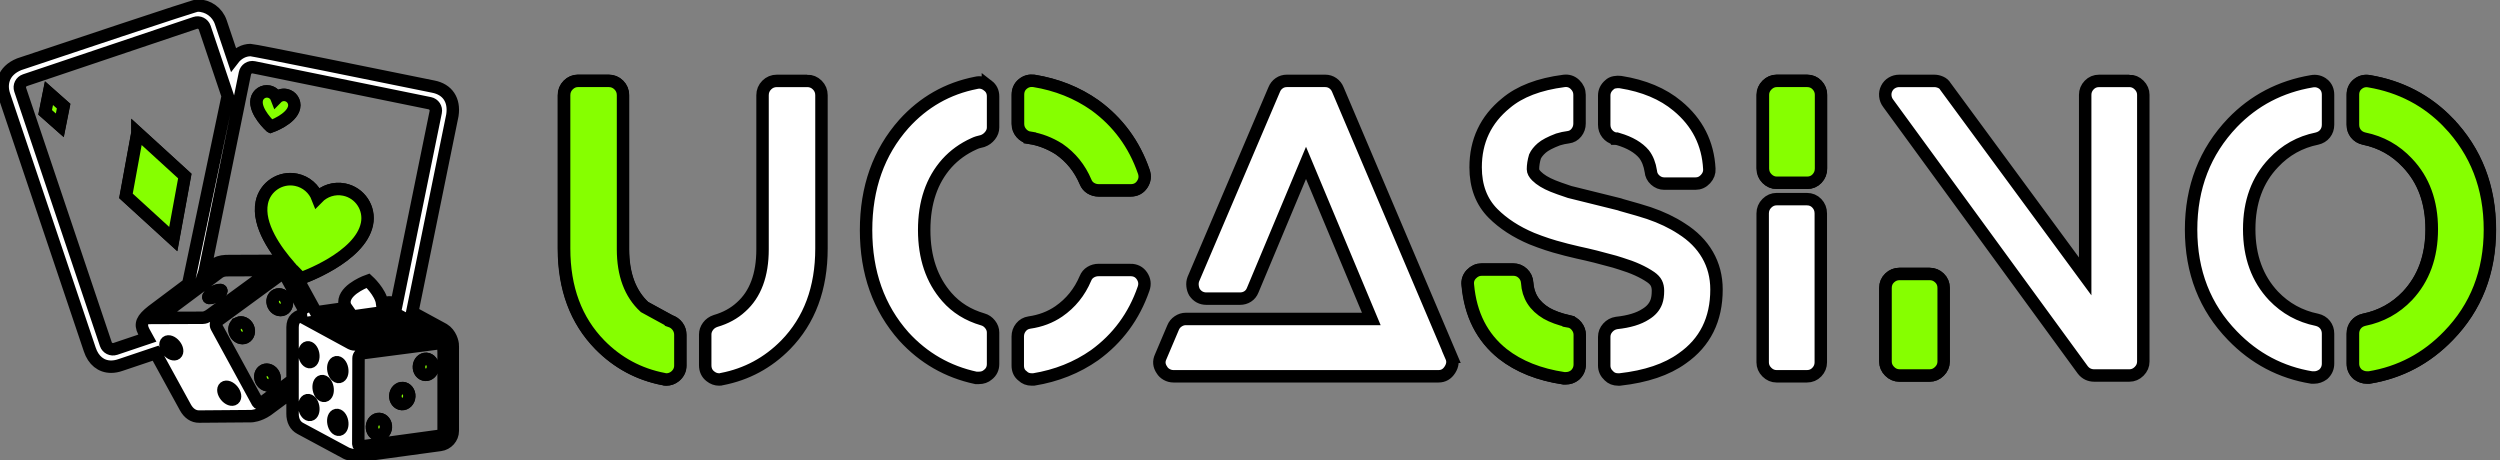 <svg width="201" height="37" xmlns="http://www.w3.org/2000/svg" class="looka-1j8o68f" fill="#000000">

 <rect width="100%" height="100%" fill="#808080" stroke="none"/>

 <g>
  <title>Layer 1</title>
  <g stroke="null" id="svg_1" fill="#ffffff">
   <path stroke="null" id="svg_2" d="m11.045,10.675l3.803,3.474l-0.928,5.067l-3.803,-3.474l0.928,-5.066zm-7.425,-1.647l1.177,1.043l0.307,-1.543l-1.177,-1.043l-0.307,1.543zm18.135,1.146c0,0 1.684,-0.586 1.881,-1.552c0.092,-0.45 -0.199,-0.89 -0.649,-0.982c-0.288,-0.059 -0.572,0.039 -0.763,0.235c-0.099,-0.255 -0.322,-0.457 -0.611,-0.515c-0.45,-0.092 -0.89,0.199 -0.982,0.649c-0.197,0.966 1.123,2.165 1.123,2.165zm14.649,17.631l0,6.839c0.003,0.56 -0.439,1.057 -1.005,1.13l-6.222,0.849c-0.799,0.077 -1.327,-0.183 -1.327,-0.183l-3.716,-2c-0.396,-0.21 -0.615,-0.629 -0.613,-1.179l0,-1.791l-2.039,1.51c-0.663,0.452 -1.252,0.478 -1.252,0.478l-4.22,0.034c-0.449,0.007 -0.842,-0.256 -1.105,-0.738l-2.392,-4.359l-2.803,0.943c-0.265,0.095 -0.529,0.144 -0.779,0.144c-0.799,0 -1.425,-0.504 -1.715,-1.384l-6.884,-20.449c-0.286,-0.848 -0.117,-1.946 1.212,-2.485l0.026,-0.009c14.075,-4.711 14.218,-4.711 14.313,-4.711c0.847,0 1.597,0.539 1.867,1.341l1,2.969c0.342,-0.445 0.849,-0.726 1.382,-0.73c0.298,-0.002 10.38,2.065 14.699,2.938c1.149,0.221 1.726,1.082 1.541,2.3l-0.004,0.022l-3.227,15.824l2.531,1.377c0.556,0.343 0.733,1.025 0.734,1.317zm-19.962,-5.945c0.508,-0.374 0.874,-0.64 0.943,-0.677c0.281,-0.153 0.604,-0.209 1.155,-0.197l3.758,-0.014c0.403,0.021 0.741,0.224 0.974,0.437c-1.06,-1.199 -2.604,-3.312 -2.233,-5.132c0.259,-1.268 1.496,-2.086 2.763,-1.827c0.811,0.165 1.439,0.732 1.717,1.451c0.537,-0.552 1.337,-0.828 2.148,-0.663c1.268,0.259 2.086,1.496 1.827,2.764c-0.554,2.717 -5.294,4.366 -5.294,4.366s-0.288,-0.262 -0.692,-0.699c0.027,0.037 0.05,0.072 0.067,0.103l1.832,3.338c0.549,-0.079 1.479,-0.212 2.439,-0.347c-0.128,-0.181 -0.184,-0.411 -0.136,-0.645c0.197,-0.965 1.881,-1.551 1.881,-1.551s1.017,0.924 1.132,1.802c0.294,-0.038 0.49,-0.06 0.54,-0.059c0.197,0 0.391,0.041 0.621,0.137l3.148,-15.432c0.067,-0.328 -0.145,-0.648 -0.473,-0.715l-14.15,-2.887c-0.327,-0.067 -0.648,0.145 -0.715,0.473l-3.251,15.974zm-1.311,0.974l3.178,-15.115l-1.85,-5.497c-0.107,-0.316 -0.451,-0.487 -0.768,-0.381l-13.686,4.608c-0.317,0.107 -0.488,0.451 -0.381,0.768l6.885,20.452c0.107,0.317 0.451,0.488 0.768,0.381l2.571,-0.866l-0.29,-0.528c-0.319,-0.615 -0.136,-1.006 0.674,-1.648c0,0 1.512,-1.138 2.9,-2.174zm-1.085,4.911c-0.211,-0.258 -0.505,-0.367 -0.655,-0.244s-0.101,0.432 0.111,0.69c0.211,0.258 0.505,0.367 0.655,0.244c0.15,-0.123 0.101,-0.432 -0.111,-0.69zm3.049,-2.58c0.214,-0.159 4.723,-3.453 4.723,-3.453l-3.29,0.012c-0.501,-0.012 -0.728,0.028 -1.04,0.282l-4.763,3.555l3.575,-0.013c0.308,-0.009 0.582,-0.225 0.796,-0.383zm1.608,6.226c-0.211,-0.258 -0.505,-0.367 -0.655,-0.244c-0.151,0.123 -0.101,0.432 0.11,0.69s0.505,0.367 0.655,0.244c0.151,-0.123 0.101,-0.432 -0.11,-0.69zm5.93,-6.156l-1.704,-3.104c-0.064,-0.116 -0.2,-0.143 -0.32,-0.078c-0.04,0.021 -5.079,3.71 -5.079,3.71c-0.156,0.116 -0.215,0.358 -0.124,0.522l3.295,6.042c0.064,0.114 0.188,0.149 0.308,0.083c0.007,-0.003 1.255,-0.928 2.513,-1.859l0,-4.247c0.014,-0.627 0.301,-0.895 1.112,-1.069zm0.545,7.464c-0.061,-0.328 -0.266,-0.565 -0.457,-0.529s-0.296,0.33 -0.235,0.658c0.061,0.328 0.266,0.565 0.457,0.529s0.296,-0.33 0.235,-0.658zm0,-4.243c-0.061,-0.328 -0.266,-0.565 -0.457,-0.529s-0.296,0.33 -0.235,0.658c0.061,0.328 0.266,0.565 0.457,0.529s0.296,-0.33 0.235,-0.658zm1.149,2.713c-0.061,-0.328 -0.266,-0.565 -0.457,-0.529c-0.191,0.036 -0.296,0.33 -0.235,0.658c0.062,0.328 0.266,0.565 0.457,0.529c0.191,-0.036 0.296,-0.33 0.235,-0.658zm1.178,2.724c-0.061,-0.328 -0.266,-0.565 -0.457,-0.529c-0.191,0.036 -0.297,0.33 -0.235,0.658c0.061,0.328 0.266,0.565 0.457,0.529s0.296,-0.33 0.235,-0.658zm0,-4.243c-0.061,-0.328 -0.266,-0.565 -0.457,-0.529c-0.191,0.036 -0.297,0.33 -0.235,0.658c0.061,0.328 0.266,0.565 0.457,0.529s0.296,-0.33 0.235,-0.658zm1.586,-1.989c0.264,-0.036 5.801,-0.755 5.801,-0.755l-2.89,-1.572c-0.434,-0.251 -0.652,-0.325 -1.048,-0.253l-5.886,0.825l3.141,1.709c0.274,0.139 0.618,0.083 0.882,0.046zm6.574,0.147c-0,-0.133 -0.106,-0.221 -0.242,-0.223c-0.045,-0 -6.238,0.809 -6.238,0.809c-0.193,0.026 -0.36,0.21 -0.36,0.398l-0.018,6.882c0.001,0.131 0.093,0.221 0.23,0.221c0.014,0 6.265,-0.852 6.265,-0.852c0.196,-0.025 0.365,-0.21 0.364,-0.396l0,-6.839l-0,0zm-1.394,1.04c-0.308,-0.018 -0.574,0.255 -0.595,0.61c-0.021,0.355 0.212,0.657 0.52,0.675c0.308,0.018 0.575,-0.255 0.595,-0.61c0.021,-0.355 -0.212,-0.658 -0.52,-0.675zm-1.895,2.349c-0.308,-0.018 -0.575,0.255 -0.596,0.61s0.212,0.657 0.52,0.675c0.308,0.018 0.575,-0.255 0.595,-0.61c0.021,-0.355 -0.212,-0.657 -0.52,-0.675zm-1.88,2.484c-0.308,-0.018 -0.574,0.255 -0.596,0.61c-0.021,0.355 0.212,0.657 0.52,0.675c0.308,0.018 0.575,-0.255 0.595,-0.61c0.021,-0.355 -0.212,-0.657 -0.52,-0.675zm-2.836,-7.632c0,-0.101 -0.264,-0.183 -0.589,-0.183c-0.325,0 -0.59,0.082 -0.59,0.183c0,0.101 0.264,0.183 0.59,0.183c0.325,0 0.589,-0.082 0.589,-0.183zm1.228,-0.071c0.325,0 0.589,-0.082 0.589,-0.183s-0.264,-0.183 -0.589,-0.183s-0.589,0.082 -0.589,0.183s0.264,0.183 0.589,0.183zm1.845,-0.212c0.325,0 0.589,-0.082 0.589,-0.183s-0.264,-0.183 -0.589,-0.183c-0.325,0 -0.589,0.082 -0.589,0.183s0.264,0.183 0.589,0.183zm-2.009,0.888c0,-0.101 -0.264,-0.183 -0.589,-0.183c-0.325,0 -0.589,0.082 -0.589,0.183c0,0.101 0.264,0.183 0.589,0.183c0.326,0 0.589,-0.082 0.589,-0.183zm0.666,-0.254c0,0.101 0.264,0.183 0.589,0.183s0.589,-0.082 0.589,-0.183s-0.264,-0.183 -0.589,-0.183s-0.589,0.082 -0.589,0.183zm1.818,-0.24c0,0.101 0.264,0.183 0.589,0.183c0.325,0 0.59,-0.082 0.59,-0.183s-0.264,-0.183 -0.59,-0.183c-0.325,0 -0.589,0.082 -0.589,0.183zm-1.427,1.072c0,-0.101 -0.264,-0.183 -0.589,-0.183s-0.589,0.082 -0.589,0.183s0.264,0.183 0.589,0.183s0.589,-0.082 0.589,-0.183zm1.255,-0.409c-0.325,0 -0.589,0.082 -0.589,0.183s0.264,0.183 0.589,0.183c0.326,0 0.59,-0.082 0.59,-0.183s-0.264,-0.183 -0.59,-0.183zm1.229,-0.056c0,0.101 0.264,0.183 0.589,0.183c0.325,0 0.589,-0.083 0.589,-0.183s-0.264,-0.183 -0.589,-0.183c-0.325,0 -0.589,0.082 -0.589,0.183zm-13.121,-0.798c-0.279,0.132 -0.381,0.5 -0.228,0.821c0.153,0.321 0.502,0.474 0.781,0.342c0.279,-0.132 0.381,-0.5 0.228,-0.822c-0.153,-0.321 -0.502,-0.474 -0.781,-0.342zm3.064,-2.255c-0.279,0.132 -0.381,0.5 -0.229,0.821c0.153,0.321 0.503,0.474 0.781,0.342c0.279,-0.132 0.381,-0.5 0.228,-0.821c-0.152,-0.321 -0.502,-0.474 -0.781,-0.342zm-0.985,6.054c-0.279,0.132 -0.381,0.5 -0.228,0.821s0.502,0.474 0.781,0.342s0.381,-0.5 0.228,-0.821c-0.153,-0.321 -0.502,-0.474 -0.781,-0.342zm-4.044,-6.294c-0.285,0.157 -0.477,0.355 -0.428,0.444c0.049,0.088 0.319,0.034 0.605,-0.123c0.285,-0.157 0.477,-0.355 0.428,-0.444c-0.048,-0.089 -0.319,-0.034 -0.604,0.123z"/>
  </g>
  <path stroke="null" fill="#ffffff" id="svg_4" d="m53.85,25.804q0.384,0.128 0.608,0.432t0.224,0.688l0,2.465q0,0.512 -0.416,0.864q-0.32,0.256 -0.704,0.256q-0.16,0 -0.224,-0.032q-2.977,-0.576 -5.122,-2.753q-2.881,-2.945 -2.881,-7.747l0,-12.324q0,-0.48 0.336,-0.816t0.784,-0.336l2.465,0q0.48,0 0.816,0.336t0.336,0.816l0,12.388q0,3.041 1.729,4.642l2.049,1.12zm11.044,-19.302q0.48,0 0.816,0.336t0.336,0.816l0,12.324q0,4.802 -2.881,7.747q-2.145,2.177 -5.122,2.753q-0.064,0.032 -0.224,0.032q-0.384,0 -0.704,-0.256q-0.416,-0.32 -0.416,-0.896l0,-2.465q0,-0.352 0.224,-0.656t0.608,-0.432q1.216,-0.352 2.049,-1.12q1.729,-1.537 1.729,-4.642l0,-12.388q0,-0.48 0.336,-0.816t0.816,-0.336l2.433,0zm17.894,4.578q-0.416,-0.064 -0.688,-0.384t-0.272,-0.736l0,-2.337q0,-0.544 0.384,-0.864t0.896,-0.256q2.753,0.448 4.898,1.953q2.785,2.017 3.937,5.346q0.192,0.544 -0.128,1.024t-0.928,0.48l-2.561,0q-0.352,0 -0.64,-0.176t-0.416,-0.496q-0.704,-1.665 -2.145,-2.657q-1.12,-0.704 -2.337,-0.896zm8.099,10.627q0.608,0 0.928,0.48t0.128,1.024q-1.152,3.329 -3.937,5.346q-2.145,1.504 -4.898,1.953l-0.16,0q-0.448,0 -0.736,-0.288q-0.384,-0.288 -0.384,-0.832l0,-2.337q0,-0.416 0.256,-0.736t0.672,-0.384q1.344,-0.192 2.369,-0.896q1.44,-0.992 2.145,-2.657q0.128,-0.32 0.416,-0.496t0.64,-0.176l2.561,0zm-11.46,-14.821q0.416,0.32 0.416,0.864l0,2.497q0,0.352 -0.24,0.656t-0.592,0.432q-0.448,0.096 -0.704,0.224q-1.28,0.576 -2.177,1.569q-1.825,2.049 -1.825,5.362t1.825,5.394q1.12,1.28 2.881,1.793q0.352,0.096 0.592,0.4t0.24,0.656l0,2.529q0,0.544 -0.416,0.864q-0.288,0.256 -0.736,0.256l-0.224,0q-3.425,-0.736 -5.794,-3.329q-3.041,-3.425 -3.041,-8.547t3.041,-8.547q2.369,-2.625 5.794,-3.297q0.512,-0.128 0.96,0.224zm37.26,21.799q0.224,0.512 -0.112,1.04t-0.912,0.528l-21.319,0q-0.288,0 -0.544,-0.144t-0.384,-0.368q-0.352,-0.512 -0.096,-1.056l0.992,-2.337q0.128,-0.32 0.416,-0.512t0.608,-0.192l14.917,0l-5.25,-12.548l-4.289,10.243q-0.128,0.32 -0.4,0.496t-0.624,0.176l-2.689,0q-0.608,0 -0.96,-0.512q-0.128,-0.224 -0.16,-0.512t0.064,-0.544l6.498,-15.237q0.128,-0.32 0.4,-0.512t0.624,-0.192l3.073,0q0.352,0 0.624,0.192t0.4,0.512l9.123,21.479zm18.502,-10.307q1.376,0.864 2.097,2.113t0.72,2.785q0,3.617 -2.753,5.538q-1.857,1.344 -5.026,1.697l-0.128,0q-0.448,0 -0.736,-0.288q-0.384,-0.352 -0.384,-0.832l0,-2.305q0,-0.416 0.288,-0.736t0.704,-0.384q1.504,-0.16 2.337,-0.704q0.64,-0.384 0.864,-0.992q0.128,-0.352 0.128,-0.896q0,-0.352 -0.128,-0.608t-0.448,-0.48q-0.928,-0.64 -2.401,-1.088l-0.512,-0.16q-1.601,-0.448 -2.945,-0.736q-0.288,-0.064 -0.928,-0.224l-0.352,-0.096q-1.152,-0.288 -2.433,-0.8q-1.889,-0.8 -3.105,-2.017q-1.408,-1.408 -1.408,-3.713q0,-3.169 2.433,-5.154q1.665,-1.408 4.674,-1.793q0.512,-0.064 0.88,0.288t0.368,0.832l0,2.305q0,0.416 -0.256,0.736t-0.656,0.368t-0.816,0.176q-0.928,0.352 -1.312,0.688t-0.544,0.688q-0.16,0.544 -0.16,1.024q0,0.256 0.288,0.544q0.448,0.448 1.312,0.8q0.384,0.16 1.344,0.48l4.001,0.992l0.192,0.064q1.504,0.416 2.177,0.64q1.504,0.512 2.625,1.248zm-5.346,-7.234q-0.384,-0.096 -0.624,-0.4t-0.24,-0.72l0,-2.337q0,-0.512 0.416,-0.864q0.16,-0.16 0.416,-0.208t0.48,-0.016q2.817,0.448 4.578,1.921q2.401,1.985 2.561,5.058q0.032,0.448 -0.304,0.816t-0.816,0.368l-2.497,0q-0.416,0 -0.736,-0.288t-0.352,-0.704q-0.128,-0.832 -0.544,-1.376q-0.672,-0.8 -2.081,-1.216q-0.096,0 -0.128,-0.032l-0.128,0zm-3.745,14.693q0.384,0.064 0.64,0.384t0.256,0.704l0,2.369q0,0.512 -0.384,0.864q-0.32,0.256 -0.736,0.256l-0.16,0q-2.977,-0.448 -4.898,-1.953q-2.497,-1.985 -2.817,-5.538q-0.064,-0.512 0.288,-0.88t0.832,-0.368l2.529,0q0.448,0 0.768,0.304t0.352,0.752q0.096,1.601 1.569,2.465q0.672,0.384 1.761,0.64zm19.174,-9.827q0.48,0 0.8,0.336t0.32,0.816l0,11.972q0,0.448 -0.32,0.784t-0.8,0.336l-2.433,0q-0.448,0 -0.784,-0.336t-0.336,-0.784l0,-11.972q0,-0.48 0.336,-0.816t0.784,-0.336l2.433,0zm0,-9.507q0.48,0 0.8,0.336t0.32,0.784l0,5.922q0,0.48 -0.32,0.816t-0.8,0.336l-2.433,0q-0.448,0 -0.784,-0.336t-0.336,-0.816l0,-5.922q0,-0.448 0.336,-0.784t0.784,-0.336l2.433,0zm25.929,0q0.448,0 0.784,0.336t0.336,0.784l0,21.447q0,0.448 -0.336,0.784t-0.784,0.336l-2.817,0q-0.576,0 -0.928,-0.448l-15.653,-21.447q-0.192,-0.256 -0.224,-0.576t0.112,-0.608t0.416,-0.448t0.592,-0.16l2.817,0q0.256,0 0.512,0.112t0.384,0.336l11.236,15.269l0,-14.597q0,-0.448 0.32,-0.784t0.8,-0.336l2.433,0zm-16.069,15.525q0.448,0 0.784,0.32t0.336,0.8l0,5.922q0,0.448 -0.336,0.784t-0.784,0.336l-2.433,0q-0.448,0 -0.784,-0.336t-0.336,-0.784l0,-5.922q0,-0.48 0.336,-0.8t0.784,-0.32l2.433,0zm31.658,-15.269q0.384,0.32 0.384,0.864l0,2.401q0,0.416 -0.24,0.72t-0.656,0.4q-2.049,0.416 -3.489,1.953q-1.953,2.049 -1.953,5.33t1.953,5.362q1.44,1.504 3.489,1.921q0.416,0.096 0.656,0.4t0.24,0.72l0,2.401q0,0.512 -0.384,0.864q-0.352,0.256 -0.736,0.256l-0.192,0q-3.713,-0.608 -6.37,-3.361q-3.329,-3.425 -3.329,-8.531t3.329,-8.595q2.593,-2.689 6.37,-3.329q0.512,-0.096 0.928,0.224zm10.051,3.105q3.329,3.489 3.329,8.595t-3.329,8.531q-2.657,2.753 -6.37,3.361l-0.192,0q-0.384,0 -0.736,-0.256q-0.384,-0.352 -0.384,-0.864l0,-2.401q0,-0.416 0.24,-0.72t0.656,-0.4q2.049,-0.416 3.489,-1.921q1.953,-2.081 1.953,-5.362t-1.953,-5.33q-1.44,-1.537 -3.489,-1.953q-0.416,-0.096 -0.656,-0.4t-0.24,-0.72l0,-2.401q0,-0.544 0.4,-0.864t0.912,-0.224q3.777,0.64 6.37,3.329z"/>
  <g>
   <g>
    <title>Layer 1</title>
    <g fill="#ffffff" id="svg_6" stroke="null">
     <path fill="#86ff00" d="m11.059,10.682l3.803,3.474l-0.928,5.067l-3.803,-3.474l0.928,-5.066zm-7.425,-1.647l1.177,1.043l0.307,-1.543l-1.177,-1.043l-0.307,1.543zm18.135,1.146c0,0 1.684,-0.586 1.881,-1.552c0.092,-0.45 -0.199,-0.89 -0.649,-0.982c-0.288,-0.059 -0.572,0.039 -0.763,0.235c-0.099,-0.255 -0.322,-0.457 -0.611,-0.515c-0.45,-0.092 -0.89,0.199 -0.982,0.649c-0.197,0.966 1.123,2.165 1.123,2.165l0,-0zm1.516,11.235c-1.06,-1.199 -2.604,-3.312 -2.233,-5.132c0.259,-1.268 1.496,-2.086 2.763,-1.827c0.811,0.165 1.439,0.732 1.717,1.451c0.537,-0.552 1.337,-0.828 2.148,-0.663c1.268,0.259 2.086,1.496 1.827,2.764c-0.554,2.717 -5.294,4.366 -5.294,4.366s-0.288,-0.262 -0.692,-0.699c0.027,0.037 0.05,0.072 0.067,0.103l-0.303,-0.364zm11,7.439c-0.308,-0.018 -0.574,0.255 -0.595,0.61c-0.021,0.355 0.212,0.657 0.52,0.675c0.308,0.018 0.575,-0.255 0.595,-0.61c0.021,-0.355 -0.212,-0.658 -0.52,-0.675zm-1.895,2.349c-0.308,-0.018 -0.575,0.255 -0.596,0.61s0.212,0.657 0.52,0.675c0.308,0.018 0.575,-0.255 0.595,-0.61c0.021,-0.355 -0.212,-0.657 -0.52,-0.675zm-1.88,2.484c-0.308,-0.018 -0.574,0.255 -0.596,0.61c-0.021,0.355 0.212,0.657 0.52,0.675c0.308,0.018 0.575,-0.255 0.595,-0.61c0.021,-0.355 -0.212,-0.657 -0.52,-0.675l0,0zm-2.836,-7.632c0,-0.101 -0.264,-0.183 -0.589,-0.183c-0.325,0 -0.59,0.082 -0.59,0.183c0,0.101 0.264,0.183 0.59,0.183c0.325,0 0.589,-0.082 0.589,-0.183zm1.228,-0.071c0.325,0 0.589,-0.082 0.589,-0.183s-0.264,-0.183 -0.589,-0.183s-0.589,0.082 -0.589,0.183s0.264,0.183 0.589,0.183zm1.845,-0.212c0.325,0 0.589,-0.082 0.589,-0.183s-0.264,-0.183 -0.589,-0.183c-0.325,0 -0.589,0.082 -0.589,0.183s0.264,0.183 0.589,0.183zm-2.009,0.888c0,-0.101 -0.264,-0.183 -0.589,-0.183c-0.325,0 -0.589,0.082 -0.589,0.183c0,0.101 0.264,0.183 0.589,0.183c0.326,0 0.589,-0.082 0.589,-0.183zm0.666,-0.254c0,0.101 0.264,0.183 0.589,0.183s0.589,-0.082 0.589,-0.183s-0.264,-0.183 -0.589,-0.183s-0.589,0.082 -0.589,0.183zm1.818,-0.24c0,0.101 0.264,0.183 0.589,0.183c0.325,0 0.59,-0.082 0.59,-0.183s-0.264,-0.183 -0.59,-0.183c-0.325,0 -0.589,0.082 -0.589,0.183zm-1.427,1.072c0,-0.101 -0.264,-0.183 -0.589,-0.183s-0.589,0.082 -0.589,0.183s0.264,0.183 0.589,0.183s0.589,-0.082 0.589,-0.183zm1.255,-0.409c-0.325,0 -0.589,0.082 -0.589,0.183s0.264,0.183 0.589,0.183c0.326,0 0.59,-0.082 0.59,-0.183s-0.264,-0.183 -0.59,-0.183zm1.229,-0.056c0,0.101 0.264,0.183 0.589,0.183c0.325,0 0.589,-0.083 0.589,-0.183s-0.264,-0.183 -0.589,-0.183c-0.325,0 -0.589,0.082 -0.589,0.183zm-13.121,-0.798c-0.279,0.132 -0.381,0.5 -0.228,0.821c0.153,0.321 0.502,0.474 0.781,0.342c0.279,-0.132 0.381,-0.5 0.228,-0.822c-0.153,-0.321 -0.502,-0.474 -0.781,-0.342l0,-0zm3.064,-2.255c-0.279,0.132 -0.381,0.5 -0.229,0.821c0.153,0.321 0.503,0.474 0.781,0.342c0.279,-0.132 0.381,-0.5 0.228,-0.821c-0.152,-0.321 -0.502,-0.474 -0.781,-0.342zm-0.985,6.054c-0.279,0.132 -0.381,0.5 -0.228,0.821s0.502,0.474 0.781,0.342s0.381,-0.5 0.228,-0.821c-0.153,-0.321 -0.502,-0.474 -0.781,-0.342zm-4.044,-6.294c-0.285,0.157 -0.477,0.355 -0.428,0.444c0.049,0.088 0.319,0.034 0.605,-0.123c0.285,-0.157 0.477,-0.355 0.428,-0.444c-0.048,-0.089 -0.319,-0.034 -0.604,0.123z" id="svg_7" stroke="null"/>
    </g>
    <path d="m53.87,25.804q0.384,0.128 0.608,0.432t0.224,0.688l0,2.465q0,0.512 -0.416,0.864q-0.32,0.256 -0.704,0.256q-0.16,0 -0.224,-0.032q-2.977,-0.576 -5.122,-2.753q-2.881,-2.945 -2.881,-7.747l0,-12.324q0,-0.48 0.336,-0.816t0.784,-0.336l2.465,0q0.48,0 0.816,0.336t0.336,0.816l0,12.388q0,3.041 1.729,4.642l2.049,1.12zm28.938,-14.725q-0.416,-0.064 -0.688,-0.384t-0.272,-0.736l0,-2.337q0,-0.544 0.384,-0.864t0.896,-0.256q2.753,0.448 4.898,1.953q2.785,2.017 3.937,5.346q0.192,0.544 -0.128,1.024t-0.928,0.48l-2.561,0q-0.352,0 -0.64,-0.176t-0.416,-0.496q-0.704,-1.665 -2.145,-2.657q-1.12,-0.704 -2.337,-0.896l0,-0zm43.31,14.757q0.384,0.064 0.64,0.384t0.256,0.704l0,2.369q0,0.512 -0.384,0.864q-0.32,0.256 -0.736,0.256l-0.16,0q-2.977,-0.448 -4.898,-1.953q-2.497,-1.985 -2.817,-5.538q-0.064,-0.512 0.288,-0.88t0.832,-0.368l2.529,0q0.448,0 0.768,0.304t0.352,0.752q0.096,1.601 1.569,2.465q0.672,0.384 1.761,0.64l0,0zm19.174,-19.334q0.48,0 0.8,0.336t0.32,0.784l0,5.922q0,0.48 -0.32,0.816t-0.8,0.336l-2.433,0q-0.448,0 -0.784,-0.336t-0.336,-0.816l0,-5.922q0,-0.448 0.336,-0.784t0.784,-0.336l2.433,0zm9.859,15.525q0.448,0 0.784,0.32t0.336,0.8l0,5.922q0,0.448 -0.336,0.784t-0.784,0.336l-2.433,0q-0.448,0 -0.784,-0.336t-0.336,-0.784l0,-5.922q0,-0.48 0.336,-0.8t0.784,-0.32l2.433,0zm41.71,-12.164q3.329,3.489 3.329,8.595t-3.329,8.531q-2.657,2.753 -6.37,3.361l-0.192,0q-0.384,0 -0.736,-0.256q-0.384,-0.352 -0.384,-0.864l0,-2.401q0,-0.416 0.24,-0.72t0.656,-0.4q2.049,-0.416 3.489,-1.921q1.953,-2.081 1.953,-5.362t-1.953,-5.33q-1.44,-1.537 -3.489,-1.953q-0.416,-0.096 -0.656,-0.4t-0.24,-0.72l0,-2.401q0,-0.544 0.4,-0.864t0.912,-0.224q3.777,0.64 6.37,3.329l0,-0z" id="svg_5" fill="#86ff00" stroke="null"/>
   </g>
  </g>
 </g>
</svg>